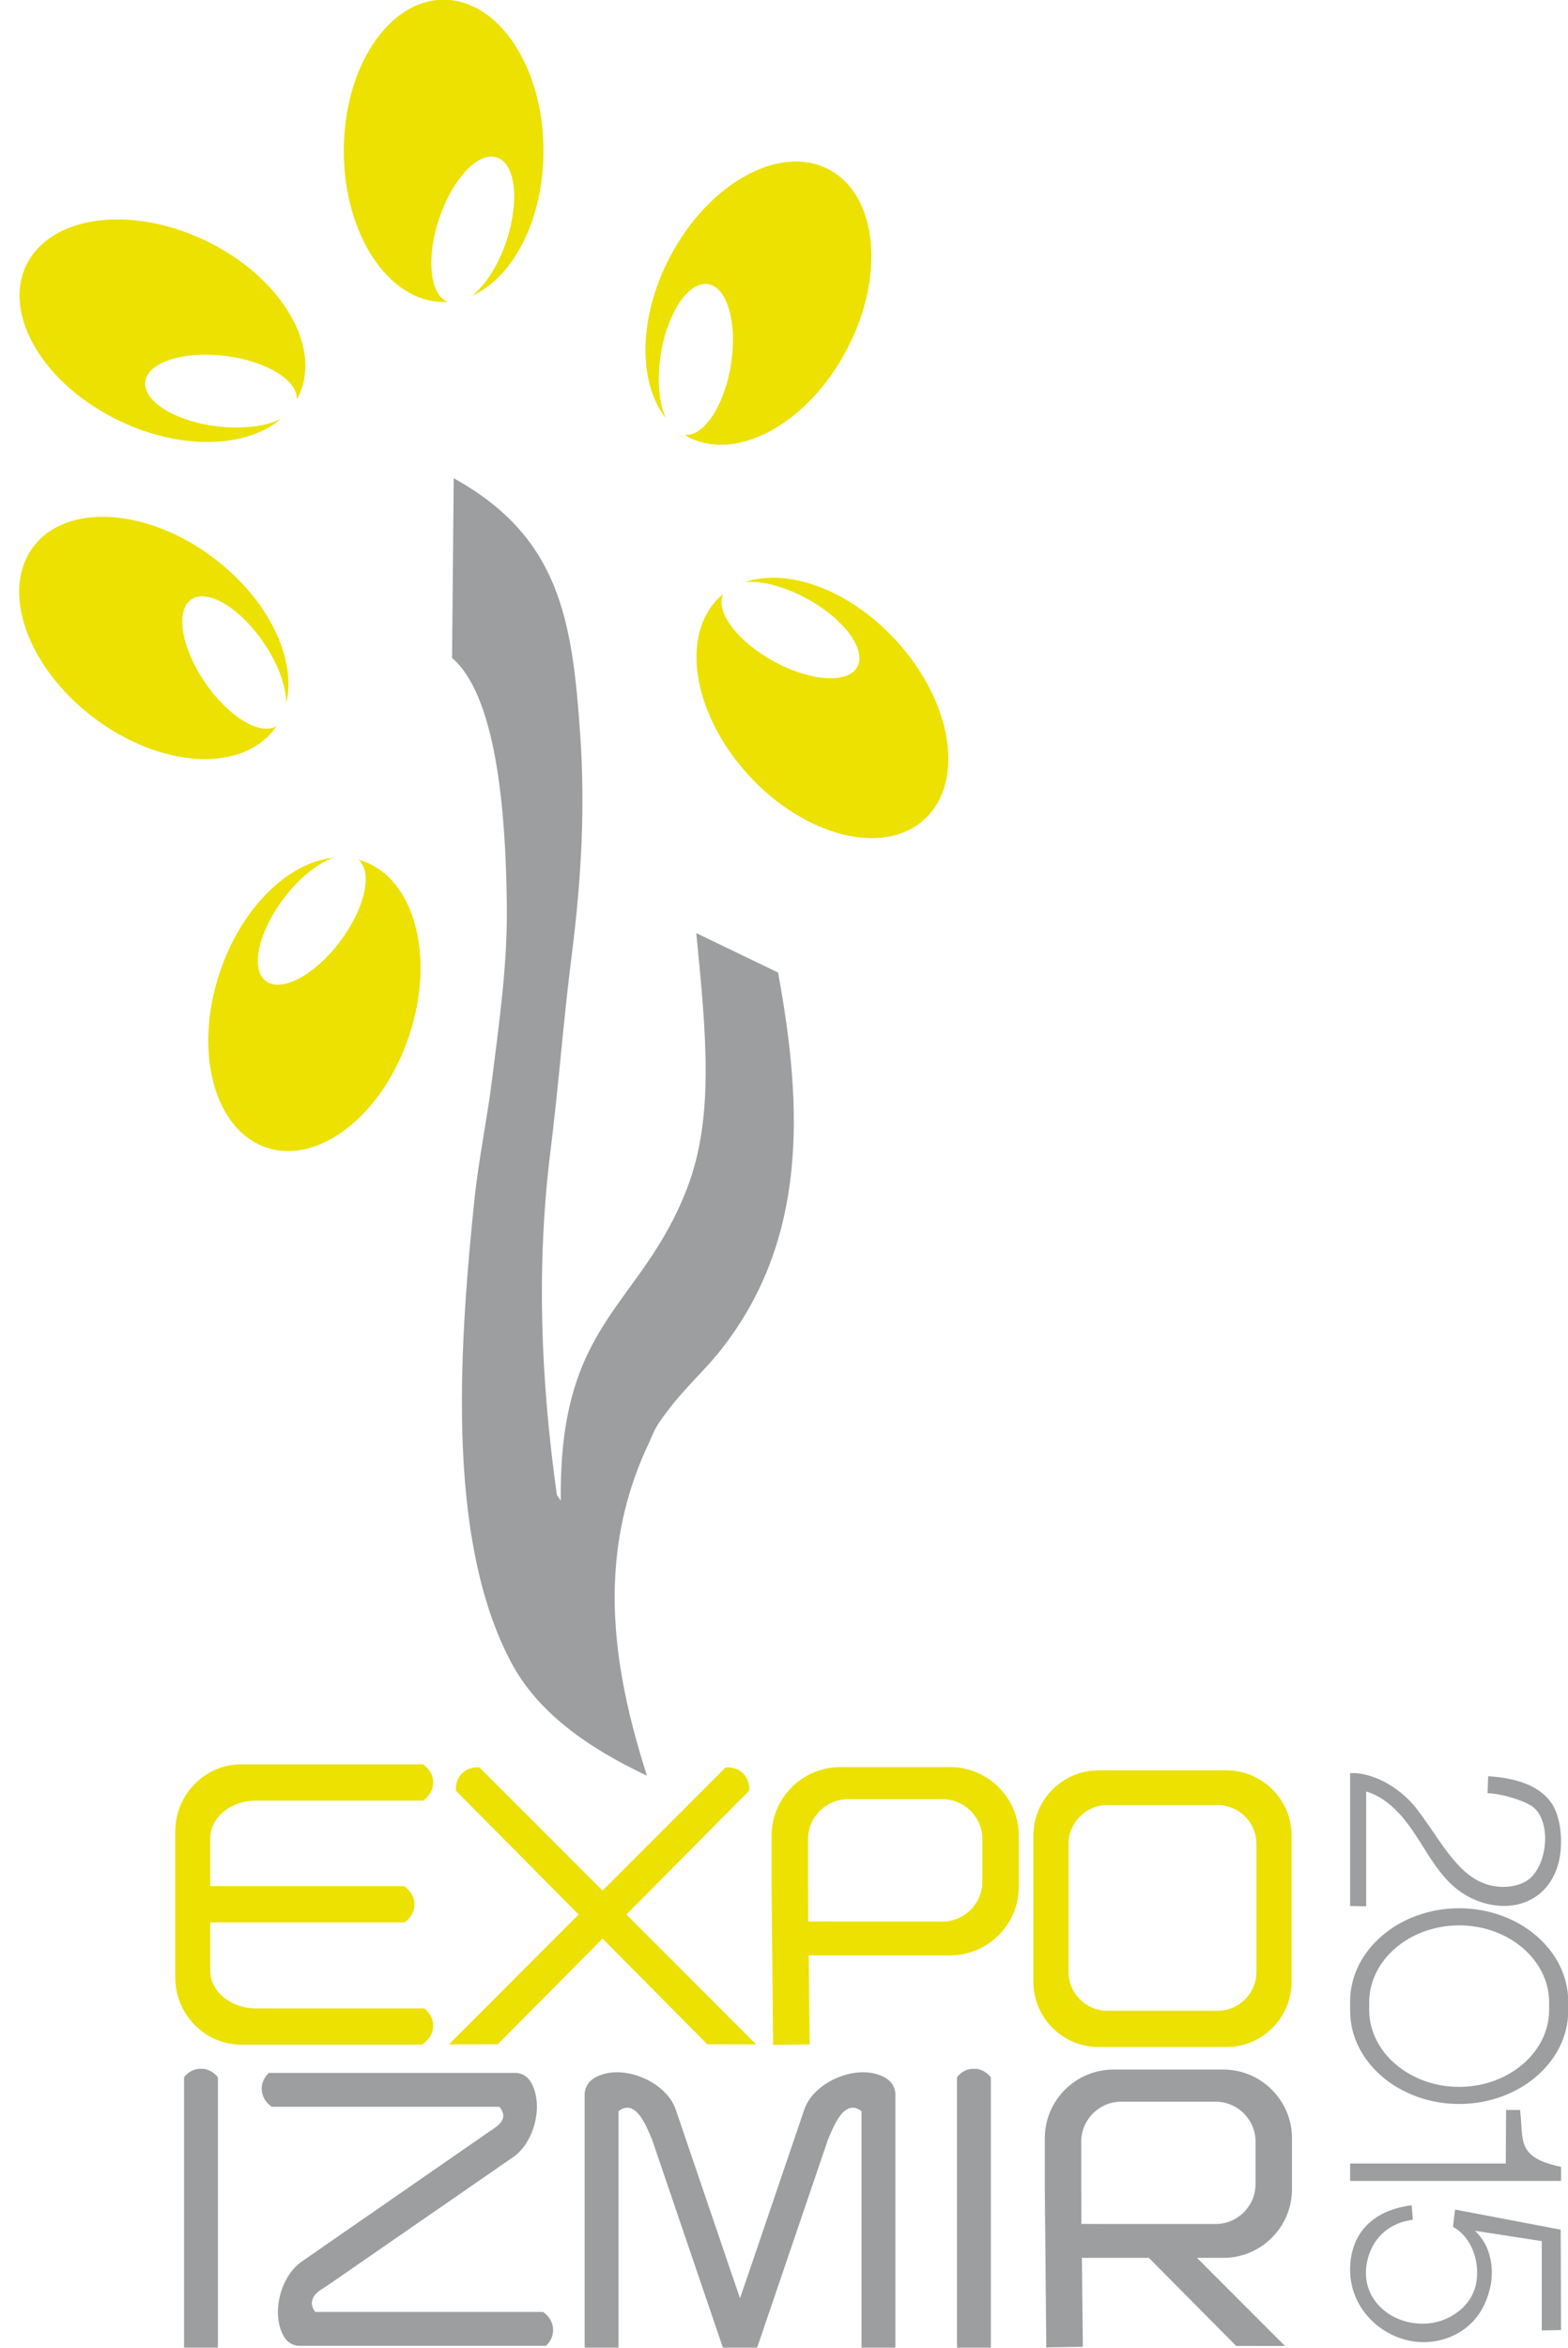 <?xml version="1.0" encoding="UTF-8"?>
<svg xmlns="http://www.w3.org/2000/svg" xmlns:xlink="http://www.w3.org/1999/xlink" width="547.9pt" height="820pt" viewBox="0 0 547.9 820" version="1.1">
<defs>
<clipPath id="clip1">
  <path d="M 471 666 L 547.898 666 L 547.898 735 L 471 735 Z M 471 666 "/>
</clipPath>
</defs>
<g id="surface1">
<path style=" stroke:none;fill-rule:evenodd;fill:rgb(92.577%,88.281%,0%);fill-opacity:1;" d="M 155.023 -0.094 C 174.289 -0.094 189.91 23.543 189.91 52.691 C 189.91 76.664 179.344 96.906 164.875 103.34 C 169.414 99.863 173.93 93.051 176.832 84.539 C 181.59 70.609 180.234 57.398 173.809 55.047 C 167.379 52.691 158.312 62.078 153.555 76.012 C 148.84 89.816 150.129 102.906 156.406 105.438 C 155.945 105.465 155.484 105.48 155.023 105.48 C 135.758 105.48 120.133 81.844 120.133 52.691 C 120.133 23.543 135.758 -0.094 155.023 -0.094 Z M 155.023 -0.094 "/>
<path style=" stroke:none;fill-rule:evenodd;fill:rgb(92.577%,88.281%,0%);fill-opacity:1;" d="M 289.613 59.184 C 272.566 50.207 247.727 63.84 234.141 89.629 C 222.969 110.836 222.883 133.672 232.688 146.109 C 230.293 140.914 229.473 132.781 230.867 123.898 C 233.152 109.355 240.508 98.301 247.293 99.215 C 254.074 100.129 257.723 112.66 255.438 127.203 C 253.176 141.613 245.934 152.598 239.199 151.906 C 239.594 152.145 239.996 152.379 240.406 152.594 C 257.449 161.574 282.289 147.941 295.875 122.148 C 309.461 96.359 306.656 68.164 289.613 59.184 Z M 289.613 59.184 "/>
<path style=" stroke:none;fill-rule:evenodd;fill:rgb(92.577%,88.281%,0%);fill-opacity:1;" d="M 323.098 286.117 C 337.281 273.078 332.785 245.102 313.055 223.641 C 296.832 205.996 275.352 198.246 260.344 203.301 C 266.043 202.789 273.977 204.75 281.875 209.047 C 294.805 216.086 302.746 226.727 299.609 232.809 C 296.473 238.891 283.441 238.117 270.508 231.082 C 257.695 224.109 249.785 213.598 252.695 207.488 C 252.34 207.781 251.984 208.078 251.645 208.395 C 237.461 221.43 241.961 249.406 261.688 270.867 C 281.414 292.324 308.914 299.156 323.098 286.117 Z M 323.098 286.117 "/>
<path style=" stroke:none;fill-rule:evenodd;fill:rgb(92.577%,88.281%,0%);fill-opacity:1;" d="M 11.699 190.902 C 23.348 175.555 51.625 177.406 74.84 195.031 C 93.934 209.523 103.668 230.18 100.043 245.598 C 100.02 239.879 97.32 232.16 92.301 224.699 C 84.078 212.488 72.738 205.582 66.977 209.277 C 61.215 212.973 63.211 225.875 71.434 238.086 C 79.578 250.188 90.785 257.078 96.594 253.605 C 96.336 253.988 96.074 254.367 95.793 254.738 C 84.145 270.082 55.867 268.23 32.652 250.605 C 9.434 232.984 0.051 206.246 11.699 190.902 Z M 11.699 190.902 "/>
<path style=" stroke:none;fill-rule:evenodd;fill:rgb(92.577%,88.281%,0%);fill-opacity:1;" d="M 9.164 92.672 C 0.832 110.043 15.387 134.355 41.664 146.961 C 63.277 157.332 86.102 156.559 98.16 146.297 C 93.062 148.887 84.965 150.008 76.035 148.949 C 61.418 147.211 50.094 140.273 50.754 133.461 C 51.41 126.648 63.797 122.531 78.418 124.27 C 92.902 125.992 104.148 132.816 103.711 139.57 C 103.934 139.168 104.152 138.758 104.352 138.34 C 112.684 120.973 98.129 96.66 71.848 84.051 C 45.57 71.441 17.496 75.301 9.164 92.672 Z M 9.164 92.672 "/>
<path style=" stroke:none;fill-rule:evenodd;fill:rgb(92.577%,88.281%,0%);fill-opacity:1;" d="M 93.148 400.824 C 74.871 394.727 67.535 367.355 76.766 339.707 C 84.352 316.969 100.785 301.113 116.547 299.59 C 111.141 301.453 104.699 306.488 99.25 313.641 C 90.328 325.348 87.434 338.305 92.781 342.574 C 98.133 346.844 109.711 340.809 118.633 329.098 C 127.473 317.496 130.398 304.668 125.242 300.285 C 125.688 300.402 126.129 300.531 126.57 300.68 C 144.844 306.777 152.18 334.148 142.953 361.797 C 133.723 389.449 111.422 406.926 93.148 400.824 Z M 93.148 400.824 "/>
<path style=" stroke:none;fill-rule:evenodd;fill:rgb(61.131%,61.914%,62.305%);fill-opacity:1;" d="M 158.543 167.035 L 157.961 229.789 C 173.012 242.719 176.773 281.246 177.105 316.832 C 177.297 337.254 174.402 357.355 171.895 377.387 C 170.156 391.27 167.18 405.285 165.715 419.586 C 162.27 453.234 158.93 494.734 163.996 531.418 C 166.504 549.582 171.078 566.566 178.719 580.828 C 187.723 597.633 204.238 609.883 226.066 620.219 C 219.004 598.148 213.785 574.938 214.945 551.211 C 215.711 535.496 219.273 519.555 226.953 503.57 C 227.949 501.176 228.988 498.762 230.488 496.602 C 237.906 485.902 245.227 479.699 250.805 472.844 C 282.625 433.73 280.488 386.441 271.879 339.691 L 243.289 325.91 C 246.836 361.691 249.586 390.422 240.074 415.086 C 223.957 456.887 195.164 461.059 195.969 524.121 L 194.594 522.211 C 188.848 481.348 187.41 441.605 192.375 401.816 C 195.211 379.105 196.875 356.348 199.754 333.766 C 203.27 306.188 204.449 281.738 202.746 256.742 C 199.984 216.164 195.441 187.504 158.543 167.035 Z M 158.543 167.035 "/>
<path style=" stroke:none;fill-rule:evenodd;fill:rgb(92.577%,88.281%,0%);fill-opacity:1;" d="M 84.289 616.238 L 147.824 616.238 C 149.98 617.723 151.367 620.012 151.367 622.582 C 151.367 625.137 149.996 627.418 147.855 628.902 L 89.41 628.902 C 80.645 628.902 73.473 634.801 73.473 642.004 L 73.473 658.785 L 141.203 658.785 C 143.414 660.27 144.836 662.586 144.836 665.188 C 144.836 667.711 143.5 669.965 141.41 671.449 L 73.473 671.449 L 73.473 688.375 C 73.473 695.578 80.645 701.477 89.41 701.477 L 148.234 701.477 C 150.156 702.961 151.367 705.117 151.367 707.52 C 151.367 710.254 149.797 712.672 147.395 714.141 L 84.289 714.141 C 71.609 714.141 61.238 703.582 61.238 690.68 L 61.238 639.699 C 61.238 626.797 71.609 616.238 84.289 616.238 Z M 84.289 616.238 "/>
<path style=" stroke:none;fill-rule:evenodd;fill:rgb(92.577%,88.281%,0%);fill-opacity:1;" d="M 261.762 625.461 L 218.883 668.691 L 264.215 714.047 L 247.152 714.023 L 210.539 677.105 L 173.922 714.023 L 156.863 714.047 L 202.195 668.691 L 159.312 625.461 C 159.137 623.191 159.832 620.984 161.441 619.391 C 163.047 617.793 165.258 617.117 167.523 617.312 L 210.539 660.344 L 253.551 617.312 C 255.816 617.117 258.027 617.793 259.637 619.391 C 261.242 620.984 261.941 623.191 261.762 625.461 Z M 261.762 625.461 "/>
<path style=" stroke:none;fill-rule:evenodd;fill:rgb(92.577%,88.281%,0%);fill-opacity:1;" d="M 293.559 617.203 L 332.043 617.203 C 345.211 617.203 355.984 627.973 355.984 641.141 L 355.984 659.02 C 355.984 672.188 345.211 682.957 332.043 682.957 L 282.578 682.957 L 282.91 714.035 L 270.137 714.238 L 269.621 659.02 L 269.621 641.141 C 269.621 627.973 280.395 617.203 293.559 617.203 Z M 296.289 671.141 L 329.316 671.141 C 336.984 671.141 343.258 664.867 343.258 657.199 L 343.258 642.352 C 343.258 634.688 336.984 628.414 329.316 628.414 L 296.289 628.414 C 288.621 628.414 282.348 634.688 282.348 642.352 L 282.348 657.199 L 282.402 671.121 Z M 296.289 671.141 "/>
<path style=" stroke:none;fill-rule:evenodd;fill:rgb(92.577%,88.281%,0%);fill-opacity:1;" d="M 383.84 618.344 L 428.566 618.344 C 441.078 618.344 451.312 628.586 451.312 641.105 L 451.312 692.211 C 451.312 704.73 441.078 714.973 428.566 714.973 L 383.84 714.973 C 371.328 714.973 361.094 704.73 361.094 692.211 L 361.094 641.105 C 361.094 628.586 371.328 618.344 383.84 618.344 Z M 386.941 630.453 L 425.465 630.453 C 432.93 630.453 439.035 636.559 439.035 644.023 L 439.035 688.75 C 439.035 696.215 432.93 702.32 425.465 702.32 L 386.941 702.32 C 379.477 702.32 373.371 696.215 373.371 688.75 L 373.371 644.023 C 373.371 636.559 379.477 630.453 386.941 630.453 Z M 386.941 630.453 "/>
<path style=" stroke:none;fill-rule:evenodd;fill:rgb(61.131%,61.914%,62.305%);fill-opacity:1;" d="M 69.254 722.602 L 71.16 722.602 C 73.121 722.867 74.867 723.941 76.145 725.531 L 76.145 819.984 L 64.309 819.984 L 64.309 725.488 C 65.582 723.922 67.312 722.863 69.254 722.602 Z M 69.254 722.602 "/>
<path style=" stroke:none;fill-rule:evenodd;fill:rgb(61.131%,61.914%,62.305%);fill-opacity:1;" d="M 339.34 722.602 L 341.246 722.602 C 343.207 722.867 344.953 723.941 346.23 725.531 L 346.23 819.984 L 334.395 819.984 L 334.395 725.488 C 335.668 723.922 337.398 722.863 339.34 722.602 Z M 339.34 722.602 "/>
<path style=" stroke:none;fill-rule:evenodd;fill:rgb(61.131%,61.914%,62.305%);fill-opacity:1;" d="M 312.871 731.051 L 312.871 819.984 L 301.035 819.984 L 301.035 737.398 C 294.73 732.375 290.801 744.02 289.266 747.426 L 264.562 819.984 L 252.598 819.984 L 227.898 747.426 C 226.359 744.02 222.43 732.375 216.125 737.398 L 216.125 819.984 L 204.289 819.984 L 204.289 731.051 C 204.57 728.637 205.805 726.938 207.629 725.836 C 216.875 720.254 232.719 726.82 236.109 736.785 L 256.289 796.062 L 256.305 796.047 L 258.582 802.738 L 260.859 796.047 L 260.871 796.062 L 281.051 736.785 C 284.445 726.82 300.289 720.254 309.531 725.836 C 311.359 726.938 312.594 728.637 312.871 731.051 Z M 312.871 731.051 "/>
<path style=" stroke:none;fill-rule:evenodd;fill:rgb(61.131%,61.914%,62.305%);fill-opacity:1;" d="M 104.109 819.332 L 190.773 819.332 C 192.324 817.883 193.273 815.949 193.273 813.82 C 193.273 811.262 191.898 808.98 189.754 807.496 L 110.152 807.496 C 108.906 805.852 108.738 804.367 109.227 803.047 C 110.141 800.574 112.359 799.699 114.5 798.215 L 179.324 753.414 C 186.766 748.273 190.051 735.164 185.57 727.363 C 184.52 725.535 182.902 724.301 180.605 724.023 L 93.945 724.023 C 92.391 725.469 91.441 727.406 91.441 729.531 C 91.441 732.09 92.82 734.371 94.965 735.859 L 174.566 735.859 C 178.027 740.426 173.699 742.613 170.602 744.762 L 105.391 789.938 C 97.957 795.086 94.668 808.191 99.148 815.988 C 100.199 817.816 101.812 819.051 104.109 819.332 Z M 104.109 819.332 "/>
<path style=" stroke:none;fill-rule:evenodd;fill:rgb(61.131%,61.914%,62.305%);fill-opacity:1;" d="M 389.023 722.855 L 427.508 722.855 C 440.676 722.855 451.449 733.629 451.449 746.793 L 451.449 764.672 C 451.449 777.84 440.676 788.613 427.508 788.613 L 418.246 788.613 L 449.02 819.398 L 431.957 819.379 L 401.445 788.613 L 378.043 788.613 L 378.375 819.691 L 365.602 819.895 L 365.086 764.672 L 365.086 746.793 C 365.086 733.629 375.859 722.855 389.023 722.855 Z M 391.75 776.793 L 424.781 776.793 C 432.449 776.793 438.719 770.52 438.719 762.855 L 438.719 748.008 C 438.719 740.34 432.449 734.066 424.781 734.066 L 391.75 734.066 C 384.086 734.066 377.812 740.34 377.812 748.008 L 377.812 762.855 L 377.867 776.773 Z M 391.75 776.793 "/>
<path style=" stroke:none;fill-rule:evenodd;fill:rgb(61.131%,61.914%,62.305%);fill-opacity:1;" d="M 493.281 770.254 L 493.676 775.293 C 485.512 776.387 480.621 781.277 478.539 787.027 C 473.434 801.137 484.688 811.961 497.73 811.598 C 501.445 811.496 505.148 810.387 508.43 808.191 C 511.996 805.805 514.797 802.277 515.746 797.844 C 517.391 790.172 514.113 781.148 507.711 777.805 L 508.43 771.742 L 545.352 778.77 L 545.465 813.836 L 538.738 813.961 L 538.738 782.762 L 515.438 779.16 C 517.137 780.902 518.812 783.098 519.785 785.602 C 522.258 791.938 521.492 798.629 518.855 804.535 C 515.156 812.824 507.543 817.242 499.574 817.961 C 485.301 819.254 470.402 807.273 471.855 790.441 C 472.957 777.652 482.219 771.586 493.281 770.254 Z M 493.281 770.254 "/>
<path style=" stroke:none;fill-rule:evenodd;fill:rgb(61.131%,61.914%,62.305%);fill-opacity:1;" d="M 477.379 665.824 L 471.766 665.711 L 471.766 619.289 C 480.773 619.023 489.887 625.223 494.891 631.602 C 502.379 641.137 508.492 654.027 518.426 657.773 C 522.625 659.355 527.52 659.625 532.109 657.664 C 534.531 656.629 536.523 654.516 537.973 651.367 C 540.883 645.047 540.723 635.758 536.125 631.5 C 533.543 629.074 524.359 626.355 519.789 626.324 L 520.008 620.395 C 529.645 620.98 537.508 623.574 541.746 629.23 C 544.824 633.336 545.969 640.41 545.266 646.906 C 544.688 652.246 542.59 657.094 538.992 660.539 C 535.008 664.355 529.844 665.887 524.578 665.668 C 521.203 665.527 517.992 664.707 515.012 663.395 C 501.535 657.465 497.941 642.883 488.57 633.055 C 485.375 629.703 481.797 627.047 477.379 625.719 Z M 477.379 665.824 "/>
<path style=" stroke:none;fill-rule:evenodd;fill:rgb(61.131%,61.914%,62.305%);fill-opacity:1;" d="M 471.766 761.742 L 471.766 755.664 L 526.152 755.664 L 526.273 736.965 L 531.145 736.965 C 532.48 747.473 529.562 753.469 545.465 756.832 L 545.465 761.742 Z M 471.766 761.742 "/>
<g clip-path="url(#clip1)" clip-rule="nonzero">
<path style=" stroke:none;fill-rule:evenodd;fill:rgb(61.131%,61.914%,62.305%);fill-opacity:1;" d="M 509.867 666.508 C 530.824 666.508 547.973 681.16 547.973 699.07 L 547.973 702.305 C 547.973 720.215 530.824 734.867 509.867 734.867 C 488.914 734.867 471.766 720.215 471.766 702.305 L 471.766 699.07 C 471.766 681.16 488.914 666.508 509.867 666.508 Z M 509.867 672.484 C 527.16 672.484 541.305 684.578 541.305 699.355 L 541.305 702.02 C 541.305 716.801 527.16 728.891 509.867 728.891 C 492.578 728.891 478.434 716.801 478.434 702.02 L 478.434 699.355 C 478.434 684.578 492.578 672.484 509.867 672.484 Z M 509.867 672.484 "/>
</g>
</g>
</svg>
